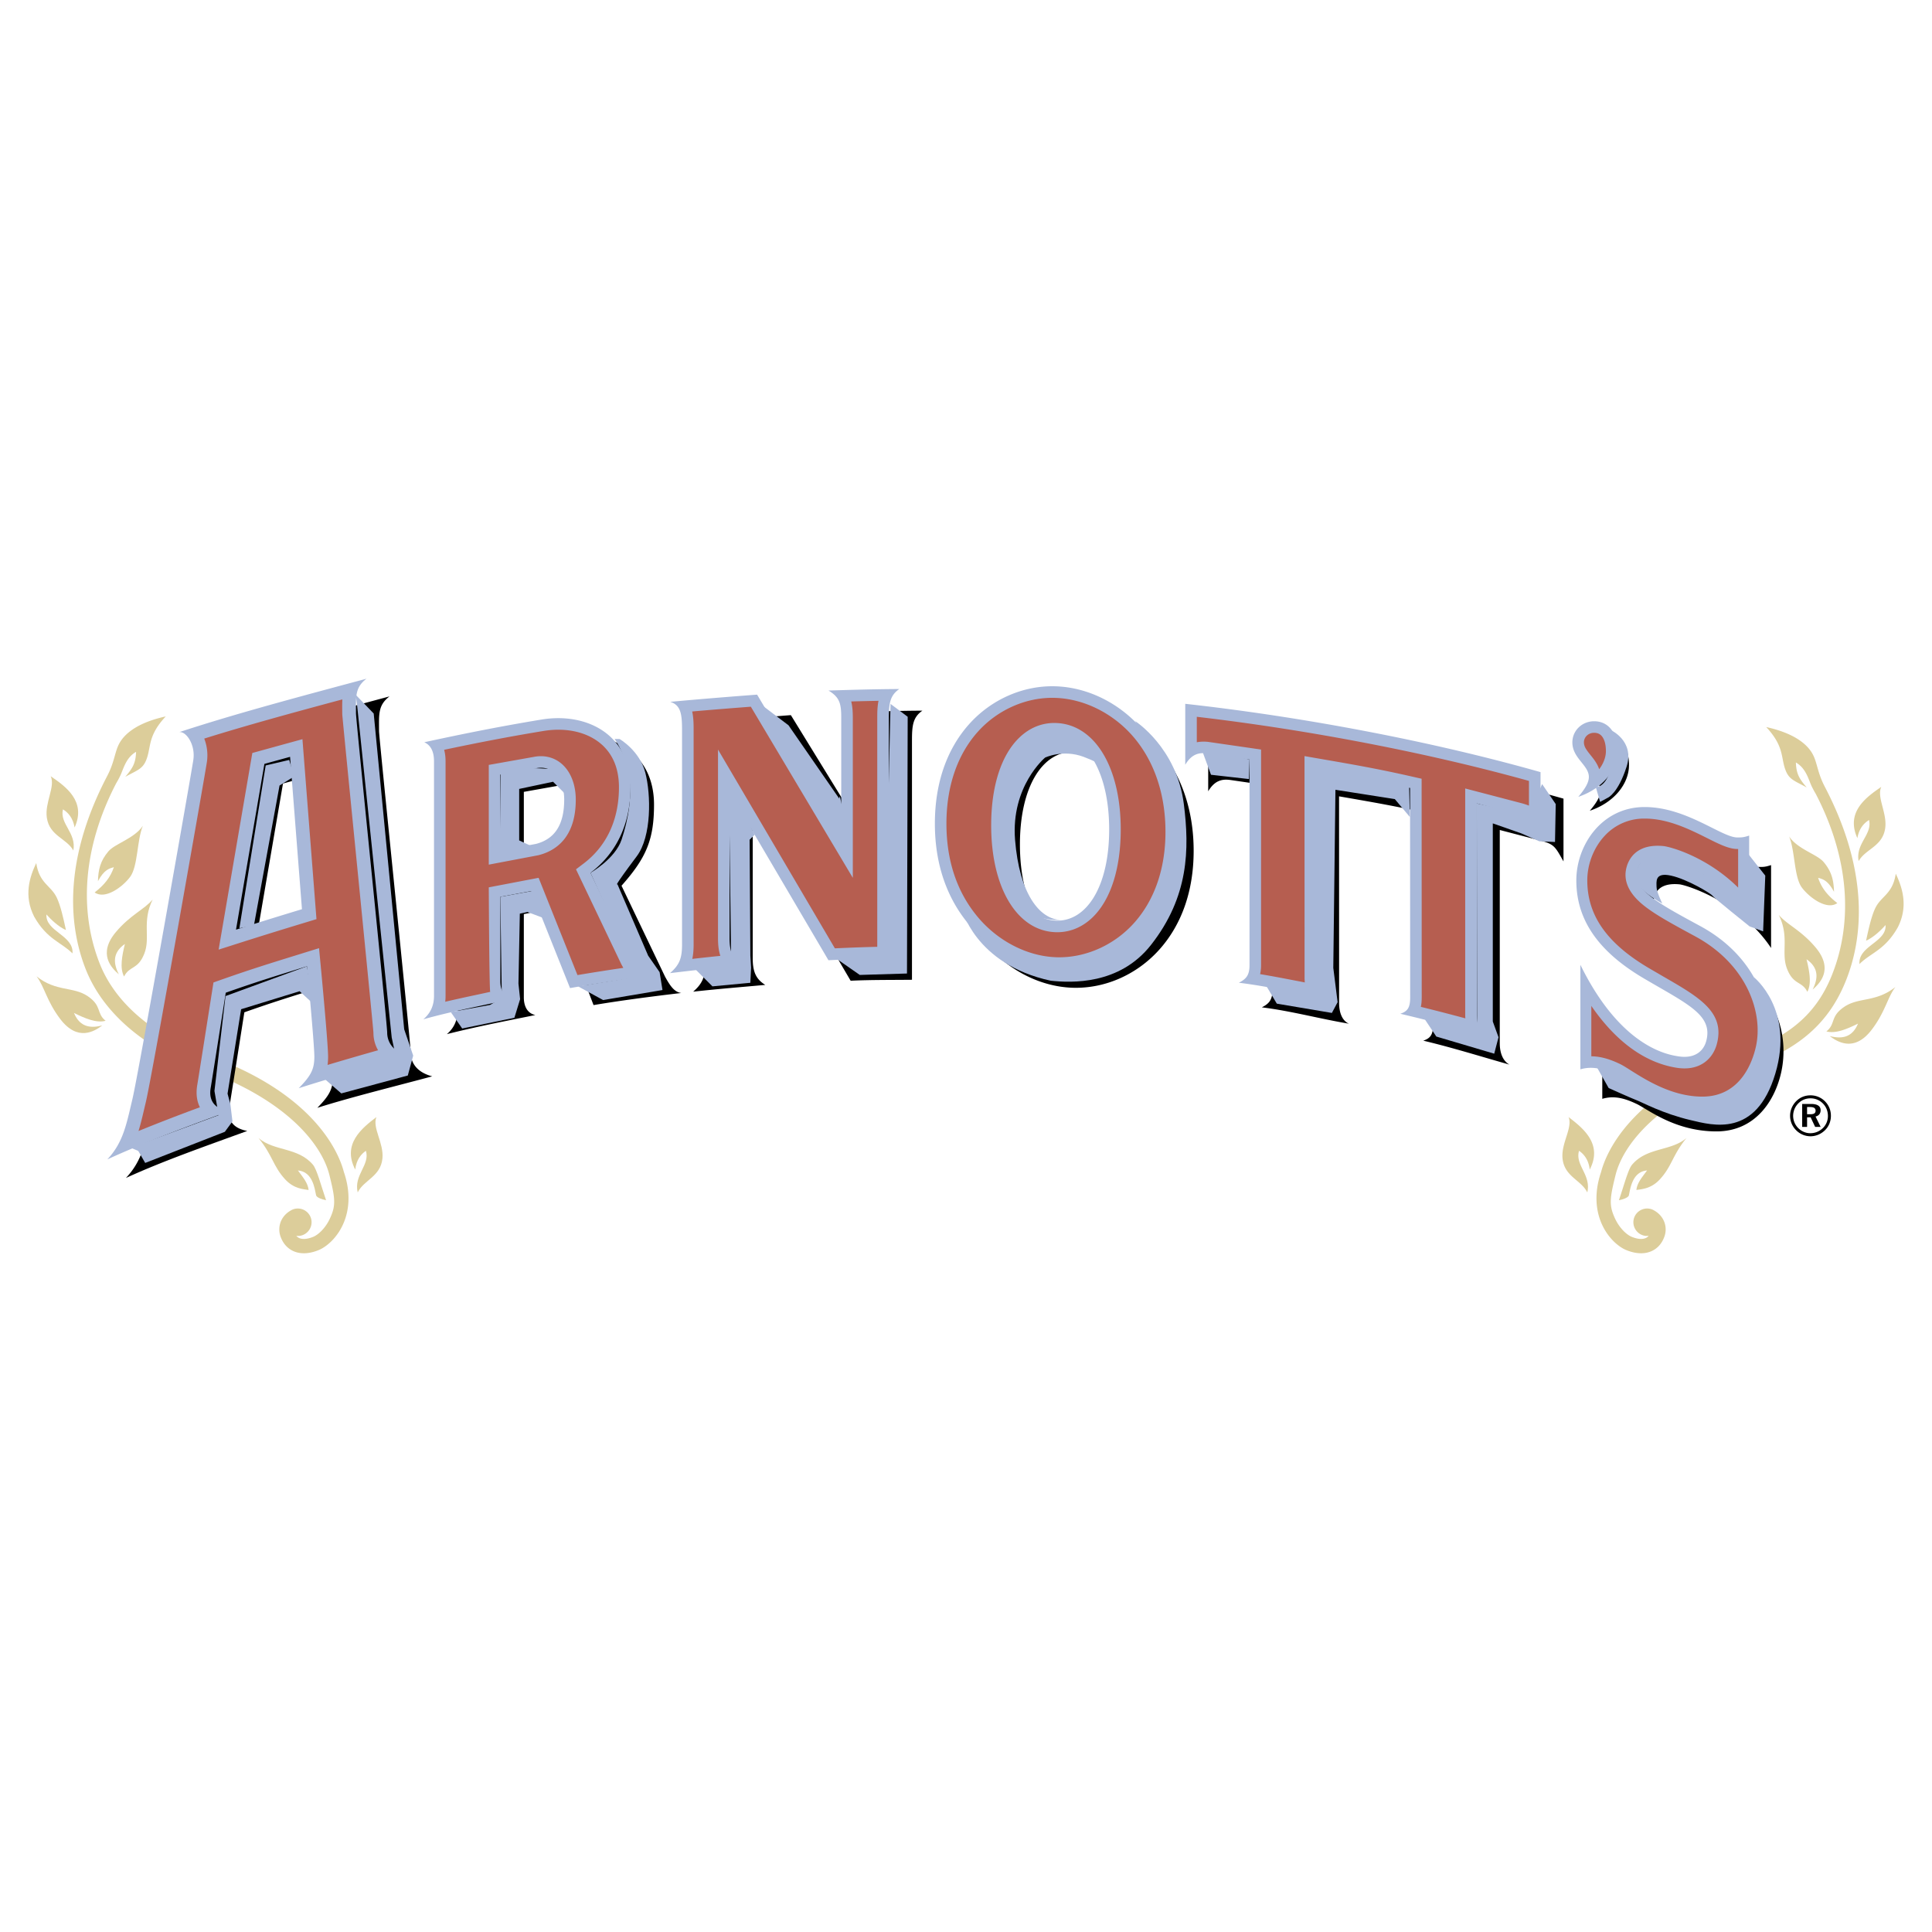 <svg xmlns="http://www.w3.org/2000/svg" width="2500" height="2500" viewBox="0 0 192.756 192.756"><path fill="#fff" d="M0 192.756h192.756V0H0v192.756z"/><path d="M32.533 119.748c-.519-1.516-.916-3.074-1.312-3.545-1.49-1.76-3.889-1.332-5.425-2.66 1.433 1.777 1.427 2.775 2.636 4.102.896.984 1.853.992 2.357 1.08-.066-.678-.533-1.234-1.067-1.949 1.499.119 1.68 1.883 1.808 2.441 0 0-.039.31 1.003.531zM7.318 84.853c-.674-1.215-2.37-1.443-2.644-3.261-.229-1.516.869-3.117.385-4.146 1.487 1.017 3.575 2.494 2.385 5.114-.169-.97-.658-1.504-1.164-1.811-.35 1.448 1.361 2.335 1.038 4.104zM35.688 118.967c.61-1.248 2.29-1.568 2.469-3.396.148-1.523-1.034-3.066-.604-4.119-1.432 1.094-3.44 2.682-2.112 5.234.116-.979.577-1.537 1.067-1.871.427 1.425-1.233 2.404-.82 4.152zM9.773 87.916c.033-1.148.231-2.021 1.042-2.977.649-.769 2.592-1.278 3.436-2.545-.595 1.433-.482 4.04-1.27 5.096-.735.99-2.486 2.294-3.537 1.549.926-.717 1.575-1.485 1.917-2.521-.451.132-.957.227-1.588 1.398zM7.233 95.122c.144-1.812-2.716-2.18-2.6-3.889.427.486 1.203 1.234 1.945 1.557-.262-1.227-.536-2.434-.915-3.235-.58-1.225-1.739-1.396-2.048-3.446-.665 1.392-1.262 3.253-.21 5.337 1.292 2.291 2.69 2.538 3.828 3.676zM10.205 102.309c-.765.576-2.445 1.648-4.188-.633-1.365-1.789-1.58-3.242-2.37-4.266 1.952 1.559 3.651.994 5.106 1.979 1.443.977.828 1.686 1.783 2.455-.919.252-2.057-.24-3.154-.779.629 1.535 1.816 1.497 2.823 1.244zM11.854 97.207c-.726-.629-2.133-2.041-.28-4.23 1.455-1.719 2.83-2.24 3.658-3.232-1.102 2.242-.188 3.784-.84 5.415-.644 1.619-1.468 1.171-2.015 2.268-.443-.844-.206-2.062.084-3.248-1.361.944-1.071 2.095-.607 3.027z" fill-rule="evenodd" clip-rule="evenodd" fill="#dccd9a"/><path d="M11.604 78.124c-3.36 6.465-3.721 12.747-1.664 17.993 1.756 4.475 6.174 7.533 10.766 9.172 10.83 3.869 13.152 9.898 13.601 11.637.771 2.252.437 3.955.02 4.988-.626 1.559-1.752 2.484-2.524 2.803-.935.385-1.802.426-2.51.117-.589-.258-1.033-.742-1.284-1.41a2.105 2.105 0 0 1 .103-1.75c.197-.369.504-.678.876-.889.163-.104.342-.172.53-.197a1.373 1.373 0 0 1 1.554 1.156 1.375 1.375 0 0 1-1.157 1.555 1.497 1.497 0 0 1-.354 0c.086.1.187.176.301.225.341.148.836.102 1.396-.129.498-.203 1.218-.863 1.661-1.83.611-1.309.525-1.996-.048-4.311-.805-3.26-4.55-7.646-12.67-10.549-5.003-1.785-9.748-5.158-11.661-10.037C7 92.74 6.116 86.228 10.657 77.495c.695-1.304.763-2.204 1.093-2.999.257-.618 1.089-2.205 4.786-3.019-1.716 1.835-1.48 2.92-1.853 4.089-.372 1.161-.9 1.219-2.186 1.938.719-.847 1.042-1.336 1.079-2.494-1.029.591-1.266 1.738-1.583 2.393a7.56 7.56 0 0 1-.389.721zM161.519 119.748c.52-1.516.916-3.074 1.313-3.545 1.489-1.76 3.889-1.332 5.425-2.66-1.433 1.777-1.427 2.775-2.635 4.102-.897.984-1.855.992-2.358 1.08.065-.678.532-1.234 1.067-1.949-1.499.119-1.681 1.883-1.81 2.441 0 0 .042.31-1.002.531zM185.437 85.915c.675-1.215 2.371-1.444 2.646-3.261.229-1.515-.869-3.117-.386-4.146-1.487 1.016-3.575 2.495-2.386 5.114.169-.97.659-1.503 1.165-1.81.349 1.447-1.36 2.333-1.039 4.103zM158.364 118.967c-.611-1.248-2.292-1.568-2.471-3.396-.147-1.523 1.035-3.066.605-4.119 1.431 1.094 3.438 2.682 2.111 5.234-.117-.979-.578-1.537-1.067-1.871-.426 1.425 1.235 2.404.822 4.152zM182.981 88.977c-.033-1.149-.231-2.021-1.042-2.979-.649-.768-2.593-1.275-3.436-2.543.596 1.433.481 4.039 1.269 5.096.735.988 2.487 2.293 3.537 1.55-.925-.717-1.575-1.485-1.915-2.524.452.134.958.23 1.587 1.4zM185.521 96.182c-.144-1.811 2.717-2.178 2.601-3.888-.427.486-1.201 1.235-1.943 1.558.261-1.227.533-2.436.914-3.238.581-1.223 1.738-1.392 2.048-3.443.665 1.392 1.262 3.251.21 5.337-1.291 2.291-2.691 2.538-3.83 3.674zM182.55 103.367c.766.578 2.445 1.648 4.188-.629 1.367-1.791 1.581-3.246 2.371-4.266-1.953 1.555-3.651.994-5.105 1.979-1.443.977-.829 1.686-1.782 2.453.919.25 2.055-.238 3.151-.777-.628 1.533-1.813 1.496-2.823 1.24zM180.843 98.732c.727-.627 2.133-2.037.28-4.228-1.455-1.719-2.827-2.24-3.658-3.231 1.103 2.242.188 3.783.84 5.416.644 1.617 1.468 1.17 2.015 2.266.443-.844.206-2.061-.082-3.249 1.359.944 1.069 2.097.605 3.026z" fill-rule="evenodd" clip-rule="evenodd" fill="#dccd9a"/><path d="M181.149 79.185c3.362 6.465 3.723 12.748 1.664 17.995-1.753 4.471-4.876 6.471-9.469 8.109-10.828 3.869-13.152 9.898-13.601 11.637-.771 2.252-.436 3.955-.02 4.988.626 1.559 1.752 2.484 2.522 2.803.937.385 1.804.426 2.512.117.589-.258 1.034-.742 1.283-1.41a2.094 2.094 0 0 0-.104-1.75 2.246 2.246 0 0 0-.875-.889 1.297 1.297 0 0 0-.531-.197 1.374 1.374 0 0 0-1.553 1.156 1.374 1.374 0 0 0 1.157 1.555c.118.016.237.012.354 0a.815.815 0 0 1-.302.225c-.34.148-.836.102-1.396-.129-.498-.203-1.217-.863-1.661-1.83-.61-1.309-.524-1.996.049-4.311.803-3.26 4.55-7.646 12.67-10.549 5.002-1.785 8.45-4.1 10.363-8.977 1.54-3.928 2.425-10.438-2.117-19.171-.694-1.305-.762-2.205-1.093-3-.257-.616-1.089-2.203-4.785-3.018 1.715 1.835 1.479 2.918 1.853 4.089.372 1.161.9 1.219 2.187 1.939-.72-.848-1.043-1.338-1.08-2.495 1.029.591 1.267 1.739 1.583 2.392.218.447.39.721.39.721z" fill-rule="evenodd" clip-rule="evenodd" fill="#dccd9a"/><path d="M69.158 98.939c.984-.857 1.2-1.543 1.2-2.891V75.061c0-1.616-.103-2.551-1.181-2.879 2.875-.265 6.819-.615 9.728-.833l7.335 11.927v-9.51c0-1.423-.164-2.038-1.272-2.711 2.471-.075 4.6-.14 7.062-.153-.952.661-1.042 1.483-1.042 2.985v23.865c-1.907.021-4.163 0-6.119.096l-9.771-16.666v14.402c0 1.385.331 2.107 1.254 2.68-2.642.24-4.427.377-7.194.675zM133.598 79.451c3.354.582 5.866 1.012 9.374 1.81l.011 20.941c0 1.002-.249 1.383-.985 1.625 2.882.684 5.762 1.586 8.597 2.389-.646-.365-.963-1.145-.963-2.143V82.808l4.155 1.085c1.293.347 1.393.616 2.203 2.051v-6.263c-10.902-3.097-23.855-5.536-35.448-6.813v6.08c.673-1.132 1.442-1.241 2.257-1.122l4.156.604v20.325c0 1.002-.336 1.379-1.062 1.748 2.903.357 5.823 1.154 8.689 1.631-.647-.283-.979-1.064-.979-2.062l-.005-20.621zM52.263 86.593l3.57-.678c1.815-.475 2.802-1.853 2.802-4.414 0-1.991-1.064-3.469-2.802-3.133l-3.57.636v7.589zm-7.68 16.583c.676-.576 1.063-1.33 1.063-2.332V77.68c0-1.001-.338-1.618-.97-1.903 4.077-.887 7.772-1.618 11.709-2.265 4.488-.737 8.867 1.491 8.867 6.762 0 3.5-.774 5.31-3.243 8.095l4.343 9.068c.521.955.943 1.547 1.62 1.633-3.014.355-6.003.746-8.754 1.207l-3.715-9.725-3.24.646v8.313c0 .885.348 1.584 1.148 1.76-3.297.665-5.956 1.178-8.828 1.905zM115.706 74.764c2.216 2.65 3.385 6.161 3.385 10.118 0 3.958-1.169 7.315-3.385 9.816-2.217 2.5-5.418 3.958-8.712 3.849-3.263-.111-6.463-1.789-8.681-4.441-2.214-2.65-3.385-6.05-3.385-10.044s1.171-7.389 3.385-9.89c2.187-2.463 5.387-3.923 8.681-3.812 3.324.115 6.525 1.79 8.712 4.404zm-13.948 9.492c0 5.808 2.292 9.578 5.399 9.699 3.108.121 5.433-3.43 5.433-9.279 0-5.852-2.324-9.535-5.433-9.656-3.107-.12-5.399 3.43-5.399 9.236zM28.234 78.172l2.559-.704 1.186 15.203a449.91 449.91 0 0 0-6.578 2.041l2.833-16.54zm-15.672 39.355c3.794-1.736 7.995-3.188 12.108-4.693-2.116-.391-1.869-1.916-1.781-2.418.087-.5 1.489-9.418 1.489-9.418 3.062-1.078 4.861-1.627 8.103-2.633 0 0 .737 7.762.737 9.012 0 1.252-.331 1.9-1.558 3.152 3.382-1.078 8.264-2.275 11.462-3.143-1.697-.445-2.142-1.518-2.142-2.355 0-.834-3.104-30.825-3.164-32.079 0-1.668-.122-2.58 1.046-3.471-7.066 1.893-13.599 3.71-19.127 5.523.669-.111 1.639 1.225 1.406 2.782-.234 1.56-5.487 31.369-6.073 33.816-.584 2.451-.905 4.236-2.506 5.925zM176.7 94.581V86.31c-.595.196-.776.184-1.188.184-1.553 0-5.288-3.033-9.458-3.033-4.286 0-6.816 3.815-6.816 7.313 0 3.496 3.416 3.879 8.433 6.837 4.379 2.584 5.225 6.592 4.531 9.191-.272 1.018-1.155 1.801-2.825 1.525-.977-.162-5.472.801-9.517-7.447v8.75c1.213-.357 2.29-.031 3.425.508 1.133.537 3.809 2.742 7.97 2.742 3.892 0 5.841-3.1 6.457-5.898.764-3.461-.179-8.422-6.096-11.638-4.056-2.205-7.185-3.958-6.538-5.936.342-1.048 1.368-1.282 2.477-1.178.696.067 6.086 1.739 9.145 6.351zM159.67 78.901c0-1.18-1.646-1.863-1.646-3.445 0-1.181.963-2.111 2.172-2.111 1.398 0 2.33 1.118 2.33 2.98 0 1.832-1.429 3.727-3.912 4.563.683-.807 1.056-1.427 1.056-1.987z" fill-rule="evenodd" clip-rule="evenodd"/><path d="M114.049 72.875c2.214 2.653 3.385 6.164 3.385 10.121 0 3.957-1.171 7.315-3.385 9.816-2.217 2.498-5.417 3.958-8.711 3.846-3.264-.111-6.464-1.787-8.68-4.438-2.217-2.652-3.385-6.05-3.385-10.044 0-3.996 1.168-7.39 3.385-9.891 2.185-2.465 5.386-3.924 8.68-3.812 3.323.113 6.524 1.791 8.711 4.402zm-14.006 9.468c0 5.691 2.248 9.39 5.295 9.508 3.047.117 5.324-3.364 5.324-9.098 0-5.734-2.277-9.348-5.324-9.465-3.047-.117-5.295 3.364-5.295 9.055zM26.379 76.214l2.561-.704 1.186 15.202a472.09 472.09 0 0 0-6.58 2.041l2.833-16.539zm-15.67 39.458c3.791-1.736 7.994-3.289 12.106-4.797-2.115-.389-1.87-1.914-1.781-2.418.087-.5 1.489-9.414 1.489-9.414 3.065-1.082 4.861-1.631 8.103-2.637 0 0 .737 7.762.737 9.016 0 1.252-.331 1.896-1.558 3.148 3.381-1.076 7.768-2.34 10.965-3.209-1.698-.447-2.141-1.52-2.141-2.354 0-.836-3.053-30.568-3.113-31.82 0-1.669-.121-2.58 1.048-3.471-7.068 1.892-13.154 3.518-18.682 5.33.667-.111 1.639 1.225 1.404 2.782-.233 1.56-5.487 31.371-6.072 33.818-.584 2.45-.906 4.336-2.505 6.026zM66.848 97.088c.986-.855 1.2-1.542 1.2-2.89V72.901c0-1.616-.101-2.549-1.179-2.878 2.873-.264 5.757-.501 8.667-.719l8.395 14.087V71.606c0-1.424-.163-2.038-1.271-2.711 2.471-.076 4.598-.138 7.062-.151-.954.659-1.042 1.481-1.042 2.982v23.872c-1.909.022-4.07.108-6.026.204l-9.866-16.78v14.583c0 1.386.331 2.141 1.254 2.713-2.642.239-4.518.457-7.194.77zM49.918 84.871l3.572-.679c1.814-.476 2.8-1.853 2.8-4.414 0-1.991-1.063-3.469-2.8-3.132l-3.572.635v7.59zm-7.68 16.826c.676-.576 1.063-1.33 1.063-2.332V75.958c0-1.002-.338-1.618-.97-1.904 4.08-.887 7.771-1.618 11.709-2.266 4.487-.736 8.867 1.49 8.867 6.761 0 3.501-1.299 6.493-3.994 8.532l4.118 8.622c.522.956.943 1.59 1.622 1.676-2.821.395-4.97.717-7.78 1.203l-3.867-9.681-3.088.576v8.419c0 .885.348 1.584 1.147 1.76-2.977.699-5.903 1.215-8.827 2.041zM131.307 76.807c3.358.581 5.866 1.009 9.374 1.808l.012 20.903c0 1.002-.248 1.383-.985 1.625 2.882.682 5.761 1.434 8.596 2.236-.646-.367-.962-1.145-.962-2.145V80.161l4.155 1.084c1.293.349 1.392.617 2.202 2.054v-6.263c-10.901-3.1-23.855-5.536-35.447-6.816v6.08c.672-1.128 1.441-1.24 2.257-1.121l4.155.602V96.3c0 .999-.336 1.38-1.062 1.747 2.903.357 5.826 1.045 8.69 1.521-.647-.283-.98-1.062-.98-2.062l-.005-20.699zM174.514 91.637v-8.271c-.595.196-.778.186-1.188.186-1.554 0-5.071-3.034-9.239-3.034-4.288 0-6.817 3.815-6.817 7.313 0 3.496 1.697 6.813 6.714 9.771 4.379 2.58 6.944 3.658 6.249 6.256-.271 1.02-1.154 1.803-2.824 1.527-.977-.16-5.689-.881-9.734-9.127v10.43c1.214-.359 2.345-.033 3.479.508 1.134.535 4.53 3.369 8.693 3.369 3.891 0 5.8-3.109 6.417-5.908.764-3.461-.698-9.04-6.615-12.255-4.056-2.204-6.926-3.686-6.28-5.664.343-1.046 1.37-1.281 2.478-1.176.693.065 5.604 1.463 8.667 6.075zM158.521 77.515c0-1.178-1.646-1.861-1.646-3.446 0-1.178.963-2.109 2.174-2.109 1.396 0 2.33 1.116 2.33 2.979 0 1.831-1.43 3.725-3.913 4.563.681-.807 1.055-1.427 1.055-1.987z" fill-rule="evenodd" clip-rule="evenodd" fill="#a8b8d9"/><path d="M37.258 103.008v.025c-.025-.641-3.084-31.196-3.111-31.781v-.064l-.004-.422a17.87 17.87 0 0 1 .014-.986c-5.048 1.355-9.588 2.598-13.78 3.908.282.72.385 1.546.264 2.345-.218 1.454-5.466 31.297-6.093 33.932l-.152.641c-.181.779-.355 1.52-.576 2.234a189.173 189.173 0 0 1 6.124-2.367c-.313-.627-.41-1.387-.259-2.25.069-.389 1.002-6.314 1.486-9.393l.127-.809.771-.273c2.886-1.016 4.634-1.559 7.527-2.456l.624-.194 1.61-.499.16 1.68c.077.799.744 7.859.744 9.143 0 .297-.019.57-.052.826a351.199 351.199 0 0 1 5.038-1.463 3.515 3.515 0 0 1-.462-1.777zm-6.737-10.984a463.464 463.464 0 0 0-6.558 2.034l-2.15.686 3.362-19.619 3.4-.937 1.6-.439 1.4 17.954-1.054.321zM87.651 69.922c-.927.016-1.827.037-2.724.062.119.471.158 1.001.158 1.622v15.977L74.912 70.509c-2.025.154-3.96.309-5.853.476.144.64.144 1.325.144 1.916v21.297c0 .542-.034 1.023-.133 1.471.947-.108 1.848-.205 2.8-.303-.19-.583-.234-1.187-.234-1.761V74.783l11.66 19.833c1.602-.074 3-.125 4.229-.152V71.726c-.001-.584-.001-1.205.126-1.804zM62.018 96.256l-.015-.027-.014-.027-4.522-9.471.75-.568c2.313-1.75 3.536-4.383 3.536-7.613 0-1.865-.608-3.327-1.806-4.345-1.39-1.179-3.474-1.645-5.72-1.276-3.14.515-6.257 1.106-9.915 1.88.09.329.142.708.142 1.15v23.407c0 .199-.011.395-.035.58 1.085-.254 2.166-.488 3.224-.713l1.264-.273c-.093-.322-.142-10.429-.142-10.429l4.972-.951 3.877 9.704c1.628-.273 3.063-.498 4.575-.719-.06-.106-.116-.211-.171-.309zm-8.236-10.948l-.039.012-4.978.945v-9.95l4.503-.801c1.009-.196 1.974.033 2.716.646.928.764 1.461 2.083 1.461 3.618 0 3.778-1.993 5.093-3.663 5.53zM105.299 69.628c-2.882-.1-5.791 1.18-7.778 3.422-2.023 2.284-3.095 5.44-3.095 9.125 0 3.698 1.05 6.828 3.117 9.304 2.026 2.423 4.954 3.927 7.833 4.025 2.882.097 5.8-1.196 7.807-3.459 2.026-2.285 3.096-5.416 3.096-9.05 0-3.696-1.076-6.939-3.116-9.38-2.008-2.396-4.947-3.89-7.864-3.987zm3.69 21.914c-1.051 1.009-2.328 1.514-3.696 1.462-3.83-.148-6.403-4.433-6.403-10.661 0-3.901.997-7.01 2.812-8.754 1.042-1.005 2.314-1.507 3.681-1.454 3.847.148 6.433 4.416 6.433 10.618-.001 3.914-1.004 7.035-2.827 8.789zM119.405 71.515v2.541a3.719 3.719 0 0 1 1.268-.018l4.155.601.989.144V96.3c0 .335-.035.628-.095.89 1.176.193 2.349.42 3.496.641.317.061.639.121.964.186a5.006 5.006 0 0 1-.025-.51l-.006-22.071 1.653.287c3.187.55 5.701.986 9.133 1.768l.898.204.01 21.824c0 .301-.019.621-.088.936 1.462.359 2.946.742 4.442 1.146a4.773 4.773 0 0 1-.015-.365v-22.57l1.446.377 4.163 1.089c.286.078.533.158.751.245v-2.465c-10.004-2.787-21.956-5.093-33.139-6.397zM169.144 93.426l-.378-.204c-1.956-1.062-3.646-1.979-4.795-2.906-1.539-1.242-2.092-2.572-1.641-3.954.271-.83 1.101-2.189 3.612-1.952.731.07 4.362 1.069 7.473 4.146v-3.852H173.326c-.836 0-1.797-.48-3.012-1.09-1.732-.865-3.887-1.944-6.228-1.944a5.337 5.337 0 0 0-3.955 1.686c-1.106 1.165-1.767 2.837-1.767 4.474 0 3.502 1.955 6.288 6.155 8.764l1.472.857c3.568 2.059 6.145 3.547 5.297 6.717-.373 1.4-1.635 2.756-4.051 2.357l-.021-.004c-3.142-.516-6.016-2.627-8.449-6.162v5.027c1.089.012 2.057.387 2.835.756.292.139.645.361 1.092.645 1.553.98 4.152 2.623 7.15 2.623 3.831 0 5.018-3.508 5.349-5.014.731-3.304-.853-8.145-6.049-10.97zM159.754 73.382c-.181-.182-.41-.27-.706-.27-.29 0-.557.105-.747.297a.916.916 0 0 0-.272.659c0 .424.251.757.659 1.266.312.387.675.842.862 1.41.453-.597.672-1.239.672-1.806 0-.701-.167-1.256-.468-1.556z" fill-rule="evenodd" clip-rule="evenodd" fill="#b65e50"/><path fill-rule="evenodd" clip-rule="evenodd" fill="#a8b8d9" d="M119.825 74.587l.997 2.712 3.782.428.059-1.945-4.838-1.195zM29.34 77.476l-1.45.896-2.557 13.957-1.45.277 2.624-16.236 2.348-.552.485 1.658zM31.123 100.029l-1.23-1.134-5.836 1.796-1.354 8.422.281 1.041.208 1.729-.76 1.037-7.946 3.107-.691-1.197-.761-.322 8.776-3.248-.414-2.418 1.104-9.465 8.126-2.971.579 3.662-.082-.039zM32.173 107.461l1.877 1.629 6.636-1.785.539-1.987-.899-2.625-3.041-31.505-1.794-1.865.137 1.036 3.454 33.162.414 1.936-7.323 2.004zM44.972 100.973l1.141 1.64 5.209-1.07.57-1.855-.165-1.555.137-6.978.813-.173h-.073l1.713.644-.926-2.785-3.473.636.149 10.107-1.172.676-3.923.713zM61.316 73.731h.498s1.999 1.141 2.569 3.354c.571 2.211.643 6.351-.856 8.348-2.475 3.299-1.927 2.782-1.927 2.782l3.069 7.136 1.141 1.641.286 1.783-5.923 1-2.504-1.367 5.94-.967-4.696-10.36s2.466-1.392 3.106-3.319c.642-1.927 1.151-4.536.652-6.749-.499-2.211-1.355-3.282-1.355-3.282zM53.245 84.523l-1.445-.675v-5.137l3.38-.714 1.211 1.214s.286-2.071-.714-2.355c-.997-.286-4.209-.216-4.209-.216l-1.511.508-.097 7.513-.039.291 3.424-.429zM69.298 96.625l1.783 1.783 3.782-.355.072-1.501-.072-1.211-.072-11.561.5-.5-.765-1.52-1.804-3.331.214 16.595-.07.887-3.568.714zM75.586 70.027l3.084 2.335 5.05 7.298.071-.214.569 2.568-.213 2.569-8.561-14.556zM88.849 70.229l1.711 1.283-.07 25.615-4.709.143-2.355-1.641 4.852-.5.571-24.9zM110.049 76.585s.142-.285-1.927-1.071c-2.069-.783-3.853.072-3.853.072s-3.426 2.854-2.996 8.205c.429 5.352 2.426 7.92 4.566 7.992 0 0-3.996.286-5.28-2.996-1.285-3.282-1.427-7.85-.713-10.489.713-2.64 2.424-5.636 5.136-5.636 2.711 0 5.067 3.923 5.067 3.923z"/><path d="M113.259 71.948s4.14 2.639 4.853 8.275c.57 4.506.5 9.244-3.282 14.059-3.14 3.996-7.92 3.781-9.989 3.566-7.634-1.642-8.919-7.278-8.919-7.278s.927 4.067 7.208 5.067c6.278.998 9.346-1.499 11.057-4.068 1.713-2.569 3.142-6.136 2.571-10.132-.573-3.996-3.499-9.489-3.499-9.489zM140.66 81.509l-1.499-1.783-5.924-.928-.214 17.766.431 3.424-.572 1.073-5.495-.928-1.142-1.928 4.567.785.071-22.405 9.705 1.783.072 3.141zM153.859 78.227l1.356 1.996-.071 3.782-1.569-.07-1.783-.785-2.855-1v19.766l.57 1.568-.428 1.643-5.779-1.711-1.143-1.715 5.209.928-.025-22.468 5.162 1.134 1.356-3.068zM160.639 72.804s2.496 1.071 1.641 3.71c-.855 2.64-1.854 3.068-1.854 3.068l-.786.428-.428-1.499s.855.143 1.428-1.57c.568-1.711-.001-4.137-.001-4.137zM174.267 85.005l1.855 2.355-.215 5.564-1.354-.5s-3.567-2.853-3.712-3.069c-.142-.213-2.497-1.641-4.138-1.996-1.642-.356-1.427.641-1.427 1.141 0 .499.571 1.641.571 1.641s-2.999-1.569-2.713-2.855c.286-1.283 1.286-2.64 3.496-1.783 2.213.855 5.567 3.068 5.567 3.068l1.854.927.216-4.493zM174.98 97.492s4.066 3.209 2.141 9.633c-1.928 6.418-6.28 5.137-8.421 4.637-2.822-.66-4.852-1.783-5.422-1.996-.57-.215-2.783-1.215-2.783-1.215l-1.212-2.139s1.782-.215 3.068.783c1.283.998 5.423 3.141 8.205 2.711 2.783-.428 3.566-.713 3.996-2.068.428-1.355 1.283-3.068 1.213-5.564-.072-2.499-.785-4.782-.785-4.782z" fill-rule="evenodd" clip-rule="evenodd" fill="#a8b8d9"/><path d="M182.09 109.891c.377.383.58.881.58 1.43 0 .564-.21 1.068-.597 1.447-.4.389-.913.598-1.442.598a2.019 2.019 0 0 1-1.443-.615 2.028 2.028 0 0 1-.591-1.43c0-.543.22-1.061.613-1.459.383-.383.869-.58 1.421-.58a2.005 2.005 0 0 1 1.459.609zm-2.666.187a1.77 1.77 0 0 0-.522 1.242c0 .457.173.887.5 1.223.332.332.767.518 1.205.518.479 0 .914-.176 1.257-.51a1.66 1.66 0 0 0 .508-1.203c0-.49-.169-.914-.496-1.248a1.713 1.713 0 0 0-1.238-.52c-.476 0-.886.17-1.214.498zm1.257.063c.643 0 .963.219.963.621 0 .334-.179.559-.507.633l.507 1.033h-.547l-.451-.955h-.353v.955h-.49v-2.287h.878zm-.388 1.027h.321c.358 0 .527-.102.527-.352 0-.258-.179-.367-.552-.367h-.297v.719h.001z" fill-rule="evenodd" clip-rule="evenodd"/></svg>